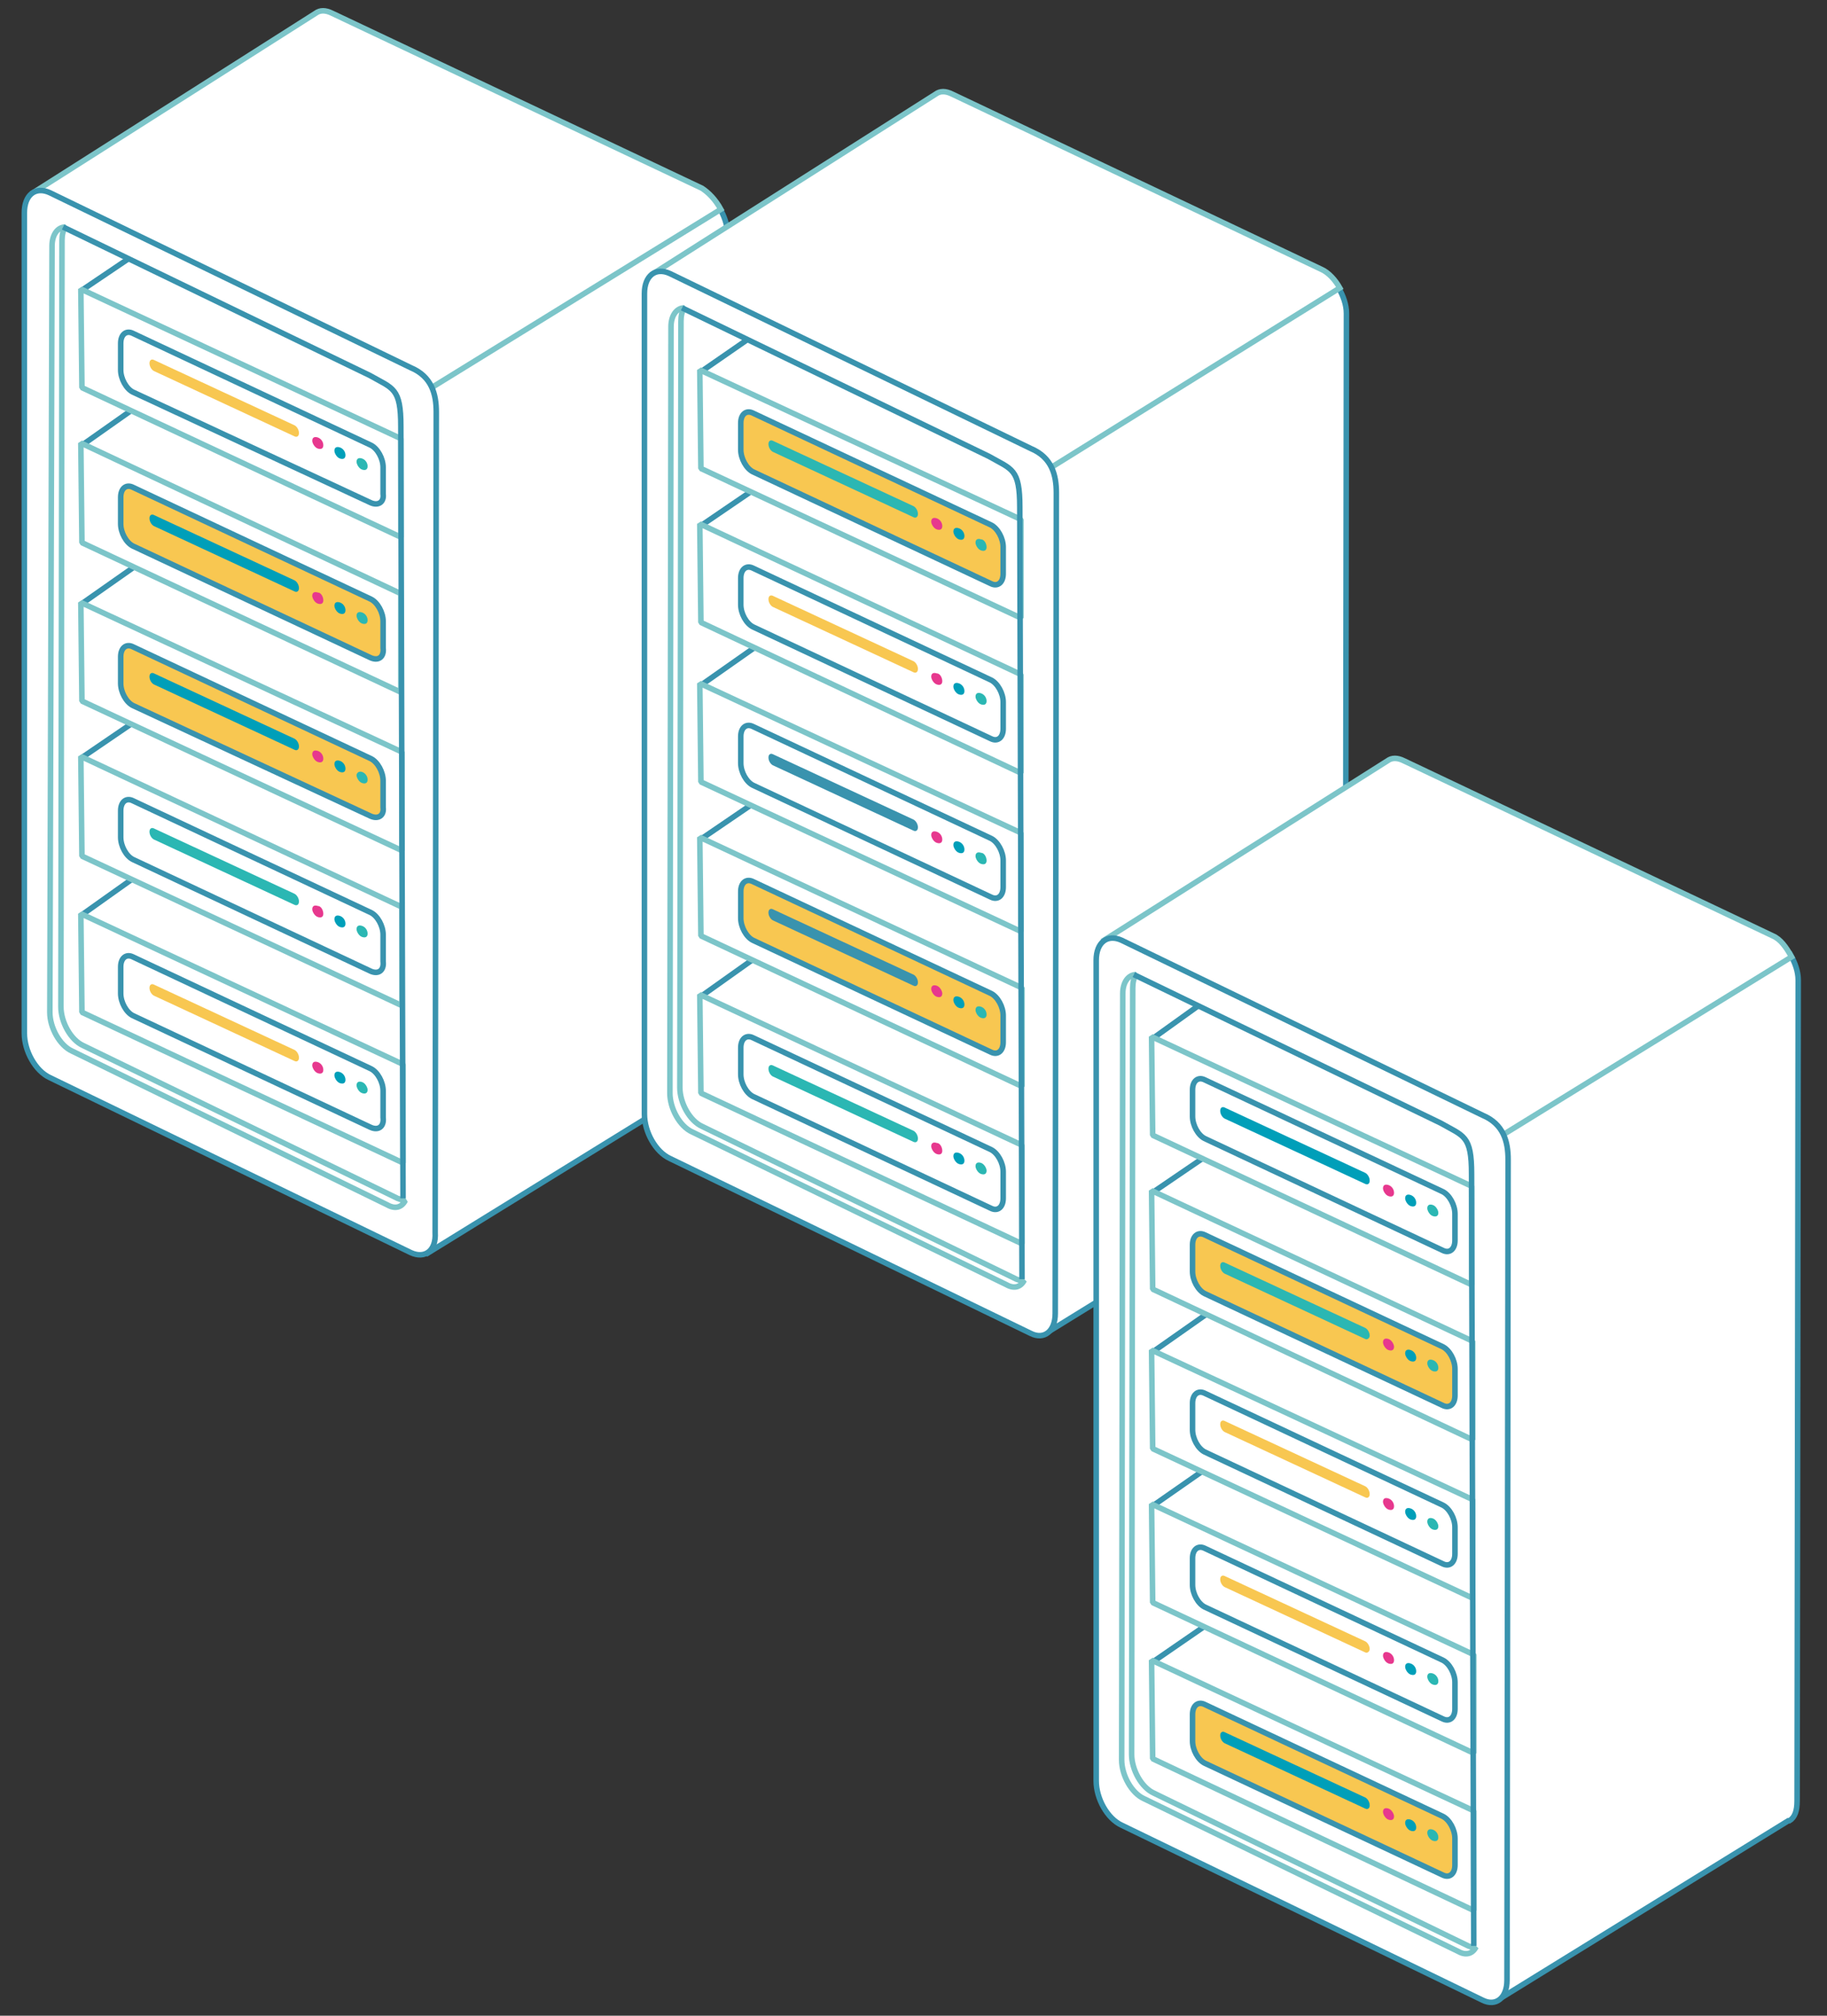 <?xml version="1.0" encoding="utf-8"?>
<!-- Generator: Adobe Illustrator 23.0.0, SVG Export Plug-In . SVG Version: 6.00 Build 0)  -->
<svg version="1.1" xmlns="http://www.w3.org/2000/svg" xmlns:xlink="http://www.w3.org/1999/xlink" x="0px" y="0px"
	 viewBox="0 0 165 182" style="enable-background:new 0 0 165 182;" xml:space="preserve">
<rect x="0" y="0" width="165" height="182" fill="#333333" stroke="none"/>
<style type="text/css">
	.st0{display:none;}
	.st1{display:inline;}
	.st2{fill:#FFFFFF;stroke:#3993AE;stroke-width:0.5;stroke-miterlimit:10;}
	.st3{fill:#FFFFFF;stroke:#7CC5C9;stroke-width:0.5;stroke-miterlimit:10;}
	.st4{fill:#FFFFFF;stroke:#7CC5C9;stroke-width:0.5;stroke-linecap:square;stroke-linejoin:bevel;stroke-miterlimit:10;}
	.st5{fill:#FFFFFF;stroke:#3993AE;stroke-width:0.5;stroke-linecap:square;stroke-linejoin:bevel;stroke-miterlimit:10;}
	.st6{fill:#F8C751;}
	.st7{fill:#E7388E;}
	.st8{fill:#009FB9;}
	.st9{fill:#2BB7B3;}
	.st10{fill:none;stroke:#3993AE;stroke-width:0.5;stroke-miterlimit:10;}
	.st11{fill:#3993AE;}
	.st12{fill:#F8C751;stroke:#3993AE;stroke-width:0.5;stroke-miterlimit:10;}
</style>
<g id="圖層_1" class="st0">
	<g class="st1">
		<g>
			<g>
				<g>
					<path class="st2" d="M38.1,35c0,0-16.8,2.7-27.3,4.1l27.9,74L64.8,97c0,0,0,0,0,0l0.1,0l0,0c0.5-0.3,0.7-0.9,0.7-1.8l0.1-74.1
						c0-0.8-0.3-1.6-0.7-2.3L38.1,35z"/>
					<path class="st3" d="M63.4,17L30,1.2c-0.6-0.3-1.1-0.3-1.5,0l0,0L3,17.4l1.8,6.1l9.5,24.7l1.8,0.9l49-30.2
						C64.6,18,64,17.4,63.4,17z"/>
					<path class="st2" d="M37.1,113.1L4.5,97.3c-1.3-0.6-2.3-2.4-2.3-4l0-74.1c0-1.6,1-2.4,2.3-1.8l32.6,15.8c1.9,0.8,2.3,2.4,2.3,4
						l-0.1,74.1C39.4,112.9,38.4,113.7,37.1,113.1z"/>
					<path class="st4" d="M35.9,108.2L7.5,94.4c-1.1-0.5-2-2.1-2-3.5l0.1-69.2c0-0.5,0.1-0.9,0.3-1.2c-0.7,0-1.2,0.7-1.2,1.7
						L4.5,91.4c0,1.4,0.9,3,2,3.5L35,108.8c0.7,0.4,1.3,0.2,1.6-0.4C36.4,108.4,36.2,108.3,35.9,108.2z"/>
				</g>
			</g>
		</g>
		<g>
			<line class="st5" x1="11.9" y1="79.4" x2="7.4" y2="82.6"/>
			<polygon class="st4" points="36.4,96.1 7.3,82.5 7.4,91.4 36.4,105 			"/>
			<g>
				<path class="st2" d="M33.5,101.8L12,91.7c-0.6-0.3-1.1-1.2-1.1-2l0-2.4c0-0.8,0.5-1.2,1.1-0.9l21.5,10.1c0.6,0.3,1.1,1.2,1.1,2
					l0,2.4C34.7,101.7,34.2,102.1,33.5,101.8z"/>
				<path class="st6" d="M26.6,95.8l-12.7-5.9c-0.2-0.1-0.4-0.4-0.4-0.7l0,0c0-0.3,0.2-0.4,0.4-0.3l12.7,5.9
					c0.2,0.1,0.4,0.4,0.4,0.7l0,0C27,95.8,26.8,95.9,26.6,95.8z"/>
			</g>
			<path class="st7" d="M29.2,96.6c0,0.3-0.2,0.4-0.5,0.3c-0.3-0.1-0.5-0.5-0.5-0.7c0-0.3,0.2-0.4,0.5-0.3
				C29,96,29.2,96.3,29.2,96.6z"/>
			<path class="st8" d="M31.2,97.5c0,0.3-0.2,0.4-0.5,0.3c-0.3-0.1-0.5-0.5-0.5-0.7c0-0.3,0.2-0.4,0.5-0.3
				C31,96.9,31.2,97.2,31.2,97.5z"/>
			<path class="st9" d="M33.2,98.4c0,0.3-0.2,0.4-0.5,0.3c-0.3-0.1-0.5-0.5-0.5-0.7c0-0.3,0.2-0.4,0.5-0.3
				C33,97.8,33.2,98.2,33.2,98.4z"/>
		</g>
		<g>
			<line class="st5" x1="11.8" y1="65.4" x2="7.4" y2="68.4"/>
			<polygon class="st4" points="36.3,81.9 7.3,68.3 7.4,77.3 36.3,90.8 			"/>
			<g>
				<path class="st2" d="M33.5,87.7L12,77.6c-0.6-0.3-1.1-1.2-1.1-2l0-2.4c0-0.8,0.5-1.2,1.1-0.9l21.5,10.1c0.6,0.3,1.1,1.2,1.1,2
					l0,2.4C34.7,87.6,34.2,88,33.5,87.7z"/>
				<path class="st9" d="M26.6,81.7l-12.7-5.9c-0.2-0.1-0.4-0.4-0.4-0.7l0,0c0-0.3,0.2-0.4,0.4-0.3l12.7,5.9
					c0.2,0.1,0.4,0.4,0.4,0.7l0,0C27,81.7,26.8,81.8,26.6,81.7z"/>
			</g>
			<path class="st7" d="M29.2,82.5c0,0.3-0.2,0.4-0.5,0.3c-0.3-0.1-0.5-0.5-0.5-0.7c0-0.3,0.2-0.4,0.5-0.3
				C29,81.8,29.2,82.2,29.2,82.5z"/>
			<path class="st8" d="M31.2,83.4c0,0.3-0.2,0.4-0.5,0.3c-0.3-0.1-0.5-0.5-0.5-0.7c0-0.3,0.2-0.4,0.5-0.3
				C31,82.8,31.2,83.1,31.2,83.4z"/>
			<path class="st9" d="M33.2,84.3c0,0.3-0.2,0.4-0.5,0.3c-0.3-0.1-0.5-0.5-0.5-0.7c0-0.3,0.2-0.4,0.5-0.3
				C33,83.7,33.2,84,33.2,84.3z"/>
		</g>
		<g>
			<line class="st5" x1="12.1" y1="51.2" x2="7.4" y2="54.5"/>
			<polygon class="st4" points="36.3,67.9 7.3,54.4 7.4,63.3 36.3,76.8 			"/>
			<g>
				<path class="st2" d="M33.5,73.7L12,63.7c-0.6-0.3-1.1-1.2-1.1-2l0-2.4c0-0.8,0.5-1.2,1.1-0.9l21.5,10.1c0.6,0.3,1.1,1.2,1.1,2
					l0,2.4C34.7,73.6,34.2,74,33.5,73.7z"/>
				<path class="st8" d="M26.6,67.7l-12.7-5.9c-0.2-0.1-0.4-0.4-0.4-0.7l0,0c0-0.3,0.2-0.4,0.4-0.3l12.7,5.9
					c0.2,0.1,0.4,0.4,0.4,0.7l0,0C27,67.7,26.8,67.8,26.6,67.7z"/>
			</g>
			<path class="st7" d="M29.2,68.5c0,0.3-0.2,0.4-0.5,0.3c-0.3-0.1-0.5-0.5-0.5-0.7c0-0.3,0.2-0.4,0.5-0.3
				C29,67.9,29.2,68.2,29.2,68.5z"/>
			<path class="st8" d="M31.2,69.4c0,0.3-0.2,0.4-0.5,0.3c-0.3-0.1-0.5-0.5-0.5-0.7c0-0.3,0.2-0.4,0.5-0.3
				C31,68.8,31.2,69.1,31.2,69.4z"/>
			<path class="st9" d="M33.2,70.4c0,0.3-0.2,0.4-0.5,0.3c-0.3-0.1-0.5-0.5-0.5-0.7s0.2-0.4,0.5-0.3C33,69.8,33.2,70.1,33.2,70.4z"
				/>
		</g>
		<g>
			<line class="st5" x1="11.8" y1="37.1" x2="7.4" y2="40.2"/>
			<polygon class="st4" points="36.2,53.6 7.3,40 7.4,49 36.2,62.5 			"/>
			<g>
				<path class="st2" d="M33.5,59.4L12,49.3c-0.6-0.3-1.1-1.2-1.1-2l0-2.4c0-0.8,0.5-1.2,1.1-0.9l21.5,10.1c0.6,0.3,1.1,1.2,1.1,2
					l0,2.4C34.7,59.3,34.2,59.7,33.5,59.4z"/>
				<path class="st8" d="M26.6,53.4l-12.7-5.9c-0.2-0.1-0.4-0.4-0.4-0.7l0,0c0-0.3,0.2-0.4,0.4-0.3l12.7,5.9
					c0.2,0.1,0.4,0.4,0.4,0.7l0,0C27,53.4,26.8,53.5,26.6,53.4z"/>
			</g>
			<path class="st7" d="M29.2,54.2c0,0.3-0.2,0.4-0.5,0.3c-0.3-0.1-0.5-0.5-0.5-0.7c0-0.3,0.2-0.4,0.5-0.3
				C29,53.5,29.2,53.9,29.2,54.2z"/>
			<path class="st8" d="M31.2,55.1c0,0.3-0.2,0.4-0.5,0.3c-0.3-0.1-0.5-0.5-0.5-0.7c0-0.3,0.2-0.4,0.5-0.3
				C31,54.5,31.2,54.8,31.2,55.1z"/>
			<path class="st9" d="M33.2,56c0,0.3-0.2,0.4-0.5,0.3c-0.3-0.1-0.5-0.5-0.5-0.7c0-0.3,0.2-0.4,0.5-0.3C33,55.4,33.2,55.7,33.2,56z
				"/>
		</g>
		<path class="st2" d="M36.2,52"/>
		<g>
			<line class="st5" x1="11.4" y1="23.5" x2="7.4" y2="26.2"/>
			<polygon class="st4" points="36.2,39.6 7.3,26.1 7.4,35 36.2,48.5 			"/>
			<g>
				<path class="st2" d="M33.5,45.4L12,35.4c-0.6-0.3-1.1-1.2-1.1-2l0-2.4c0-0.8,0.5-1.2,1.1-0.9l21.5,10.1c0.6,0.3,1.1,1.2,1.1,2
					l0,2.4C34.7,45.3,34.2,45.7,33.5,45.4z"/>
				<path class="st6" d="M26.6,39.4l-12.7-5.9c-0.2-0.1-0.4-0.4-0.4-0.7l0,0c0-0.3,0.2-0.4,0.4-0.3l12.7,5.9
					c0.2,0.1,0.4,0.4,0.4,0.7l0,0C27,39.4,26.8,39.5,26.6,39.4z"/>
			</g>
			<path class="st7" d="M29.2,40.2c0,0.3-0.2,0.4-0.5,0.3c-0.3-0.1-0.5-0.5-0.5-0.7c0-0.3,0.2-0.4,0.5-0.3
				C29,39.6,29.2,39.9,29.2,40.2z"/>
			<path class="st8" d="M31.2,41.1c0,0.3-0.2,0.4-0.5,0.3c-0.3-0.1-0.5-0.5-0.5-0.7c0-0.3,0.2-0.4,0.5-0.3
				C31,40.5,31.2,40.8,31.2,41.1z"/>
			<path class="st9" d="M33.2,42.1c0,0.3-0.2,0.4-0.5,0.3c-0.3-0.1-0.5-0.5-0.5-0.7c0-0.3,0.2-0.4,0.5-0.3
				C33,41.5,33.2,41.8,33.2,42.1z"/>
		</g>
		<path class="st10" d="M5.7,20.5l27.7,13.4c2.1,1.2,2.8,1.1,2.8,4.6c0,3.5,0.2,69.7,0.2,69.7"/>
	</g>
	<g class="st1">
		<g>
			<g>
				<g>
					<path class="st2" d="M94,42.2c0,0-16.8,2.7-27.3,4.1l27.9,74l26.1-16.1c0,0,0,0,0,0l0.1,0l0,0c0.5-0.3,0.7-0.9,0.7-1.8
						l0.1-74.1c0-0.8-0.3-1.6-0.7-2.3L94,42.2z"/>
					<path class="st3" d="M119.3,24.3L86,8.5c-0.6-0.3-1.1-0.3-1.5,0l0,0L59,24.7l1.8,6.1l9.5,24.7l1.8,0.9L121,26
						C120.6,25.3,120,24.6,119.3,24.3z"/>
					<path class="st2" d="M93.1,120.4l-32.6-15.8c-1.3-0.6-2.3-2.4-2.3-4l0-74.1c0-1.6,1-2.4,2.3-1.8l32.6,15.8
						c1.9,0.8,2.3,2.4,2.3,4l-0.1,74.1C95.3,120.2,94.3,121,93.1,120.4z"/>
					<path class="st4" d="M91.8,115.5l-28.4-13.8c-1.1-0.5-2-2.1-2-3.5L61.5,29c0-0.5,0.1-0.9,0.3-1.2c-0.7,0-1.2,0.7-1.2,1.7
						l-0.1,69.2c0,1.4,0.9,3,2,3.5l28.4,13.8c0.7,0.4,1.3,0.2,1.6-0.4C92.3,115.7,92.1,115.6,91.8,115.5z"/>
				</g>
			</g>
		</g>
		<g>
			<line class="st5" x1="67.9" y1="86.7" x2="63.4" y2="89.9"/>
			<polygon class="st4" points="92.3,103.4 63.2,89.8 63.3,98.7 92.3,112.3 			"/>
			<g>
				<path class="st2" d="M89.5,109.1L68,99c-0.6-0.3-1.1-1.2-1.1-2l0-2.4c0-0.8,0.5-1.2,1.1-0.9l21.5,10.1c0.6,0.3,1.1,1.2,1.1,2
					l0,2.4C90.6,109,90.1,109.4,89.5,109.1z"/>
				<path class="st9" d="M82.5,103.1l-12.7-5.9c-0.2-0.1-0.4-0.4-0.4-0.7l0,0c0-0.3,0.2-0.4,0.4-0.3l12.7,5.9
					c0.2,0.1,0.4,0.4,0.4,0.7l0,0C82.9,103.1,82.7,103.2,82.5,103.1z"/>
			</g>
			<path class="st7" d="M85.1,103.9c0,0.3-0.2,0.4-0.5,0.3c-0.3-0.1-0.5-0.5-0.5-0.7c0-0.3,0.2-0.4,0.5-0.3
				C84.9,103.2,85.1,103.6,85.1,103.9z"/>
			<path class="st8" d="M87.1,104.8c0,0.3-0.2,0.4-0.5,0.3c-0.3-0.1-0.5-0.5-0.5-0.7c0-0.3,0.2-0.4,0.5-0.3
				C86.9,104.2,87.1,104.5,87.1,104.8z"/>
			<path class="st9" d="M89.1,105.7c0,0.3-0.2,0.4-0.5,0.3c-0.3-0.1-0.5-0.5-0.5-0.7c0-0.3,0.2-0.4,0.5-0.3
				C88.9,105.1,89.1,105.5,89.1,105.7z"/>
		</g>
		<g>
			<line class="st5" x1="67.8" y1="72.7" x2="63.4" y2="75.7"/>
			<polygon class="st4" points="92.3,89.2 63.2,75.6 63.3,84.5 92.3,98.1 			"/>
			<g>
				<path class="st2" d="M89.5,95L68,84.9c-0.6-0.3-1.1-1.2-1.1-2l0-2.4c0-0.8,0.5-1.2,1.1-0.9l21.5,10.1c0.6,0.3,1.1,1.2,1.1,2
					l0,2.4C90.6,94.9,90.1,95.3,89.5,95z"/>
				<path class="st11" d="M82.5,89l-12.7-5.9c-0.2-0.1-0.4-0.4-0.4-0.7l0,0c0-0.3,0.2-0.4,0.4-0.3L82.5,88c0.2,0.1,0.4,0.4,0.4,0.7
					l0,0C82.9,89,82.7,89.1,82.5,89z"/>
			</g>
			<path class="st7" d="M85.1,89.7c0,0.3-0.2,0.4-0.5,0.3c-0.3-0.1-0.5-0.5-0.5-0.7c0-0.3,0.2-0.4,0.5-0.3
				C84.9,89.1,85.1,89.5,85.1,89.7z"/>
			<path class="st8" d="M87.1,90.7c0,0.3-0.2,0.4-0.5,0.3c-0.3-0.1-0.5-0.5-0.5-0.7c0-0.3,0.2-0.4,0.5-0.3
				C86.9,90.1,87.1,90.4,87.1,90.7z"/>
			<path class="st9" d="M89.1,91.6c0,0.3-0.2,0.4-0.5,0.3c-0.3-0.1-0.5-0.5-0.5-0.7c0-0.3,0.2-0.4,0.5-0.3
				C88.9,91,89.1,91.3,89.1,91.6z"/>
		</g>
		<g>
			<line class="st5" x1="68.1" y1="58.5" x2="63.4" y2="61.8"/>
			<polygon class="st4" points="92.2,75.2 63.2,61.7 63.3,70.6 92.2,84.1 			"/>
			<g>
				<path class="st2" d="M89.5,81L68,70.9c-0.6-0.3-1.1-1.2-1.1-2l0-2.4c0-0.8,0.5-1.2,1.1-0.9l21.5,10.1c0.6,0.3,1.1,1.2,1.1,2
					l0,2.4C90.6,80.9,90.1,81.3,89.5,81z"/>
				<path class="st11" d="M82.5,75l-12.7-5.9c-0.2-0.1-0.4-0.4-0.4-0.7l0,0c0-0.3,0.2-0.4,0.4-0.3L82.5,74c0.2,0.1,0.4,0.4,0.4,0.7
					l0,0C82.9,75,82.7,75.1,82.5,75z"/>
			</g>
			<path class="st7" d="M85.1,75.8c0,0.3-0.2,0.4-0.5,0.3c-0.3-0.1-0.5-0.5-0.5-0.7c0-0.3,0.2-0.4,0.5-0.3
				C84.9,75.2,85.1,75.5,85.1,75.8z"/>
			<path class="st8" d="M87.1,76.7c0,0.3-0.2,0.4-0.5,0.3c-0.3-0.1-0.5-0.5-0.5-0.7c0-0.3,0.2-0.4,0.5-0.3
				C86.9,76.1,87.1,76.4,87.1,76.7z"/>
			<path class="st9" d="M89.1,77.7c0,0.3-0.2,0.4-0.5,0.3c-0.3-0.1-0.5-0.5-0.5-0.7c0-0.3,0.2-0.4,0.5-0.3
				C88.9,77,89.1,77.4,89.1,77.7z"/>
		</g>
		<g>
			<line class="st5" x1="67.8" y1="44.4" x2="63.4" y2="47.4"/>
			<polygon class="st4" points="92.2,60.9 63.2,47.3 63.3,56.2 92.2,69.8 			"/>
			<g>
				<path class="st2" d="M89.5,66.7L68,56.6c-0.6-0.3-1.1-1.2-1.1-2l0-2.4c0-0.8,0.5-1.2,1.1-0.9l21.5,10.1c0.6,0.3,1.1,1.2,1.1,2
					l0,2.4C90.6,66.6,90.1,67,89.5,66.7z"/>
				<path class="st6" d="M82.5,60.7l-12.7-5.9c-0.2-0.1-0.4-0.4-0.4-0.7l0,0c0-0.3,0.2-0.4,0.4-0.3l12.7,5.9
					c0.2,0.1,0.4,0.4,0.4,0.7l0,0C82.9,60.7,82.7,60.8,82.5,60.7z"/>
			</g>
			<path class="st7" d="M85.1,61.5c0,0.3-0.2,0.4-0.5,0.3c-0.3-0.1-0.5-0.5-0.5-0.7c0-0.3,0.2-0.4,0.5-0.3
				C84.9,60.8,85.1,61.2,85.1,61.5z"/>
			<path class="st8" d="M87.1,62.4c0,0.3-0.2,0.4-0.5,0.3c-0.3-0.1-0.5-0.5-0.5-0.7c0-0.3,0.2-0.4,0.5-0.3
				C86.9,61.8,87.1,62.1,87.1,62.4z"/>
			<path class="st9" d="M89.1,63.3c0,0.3-0.2,0.4-0.5,0.3c-0.3-0.1-0.5-0.5-0.5-0.7c0-0.3,0.2-0.4,0.5-0.3
				C88.9,62.7,89.1,63,89.1,63.3z"/>
		</g>
		<path class="st2" d="M92.2,59.3"/>
		<g>
			<line class="st5" x1="67.3" y1="30.8" x2="63.4" y2="33.5"/>
			<polygon class="st4" points="92.2,46.9 63.2,33.4 63.3,42.3 92.2,55.8 			"/>
			<g>
				<path class="st2" d="M89.5,52.7L68,42.6c-0.6-0.3-1.1-1.2-1.1-2l0-2.4c0-0.8,0.5-1.2,1.1-0.9l21.5,10.1c0.6,0.3,1.1,1.2,1.1,2
					l0,2.4C90.6,52.6,90.1,53,89.5,52.7z"/>
				<path class="st9" d="M82.5,46.7l-12.7-5.9c-0.2-0.1-0.4-0.4-0.4-0.7l0,0c0-0.3,0.2-0.4,0.4-0.3l12.7,5.9
					c0.2,0.1,0.4,0.4,0.4,0.7l0,0C82.9,46.7,82.7,46.8,82.5,46.7z"/>
			</g>
			<path class="st7" d="M85.1,47.5c0,0.3-0.2,0.4-0.5,0.3c-0.3-0.1-0.5-0.5-0.5-0.7c0-0.3,0.2-0.4,0.5-0.3
				C84.9,46.9,85.1,47.2,85.1,47.5z"/>
			<path class="st8" d="M87.1,48.4c0,0.3-0.2,0.4-0.5,0.3c-0.3-0.1-0.5-0.5-0.5-0.7c0-0.3,0.2-0.4,0.5-0.3
				C86.9,47.8,87.1,48.1,87.1,48.4z"/>
			<path class="st9" d="M89.1,49.4c0,0.3-0.2,0.4-0.5,0.3c-0.3-0.1-0.5-0.5-0.5-0.7c0-0.3,0.2-0.4,0.5-0.3
				C88.9,48.7,89.1,49.1,89.1,49.4z"/>
		</g>
		<path class="st10" d="M61.6,27.8l27.7,13.4c2.1,1.2,2.8,1.1,2.8,4.6c0,3.5,0.2,69.7,0.2,69.7"/>
	</g>
	<g class="st1">
		<g>
			<g>
				<g>
					<path class="st2" d="M134.8,102.4c0,0-16.8,2.7-27.3,4.1l27.9,74l26.1-16.1c0,0,0,0,0,0l0.1,0l0,0c0.5-0.3,0.7-0.9,0.7-1.8
						l0.1-74.1c0-0.8-0.3-1.6-0.7-2.3L134.8,102.4z"/>
					<path class="st3" d="M160.1,84.5l-33.3-15.8c-0.6-0.3-1.1-0.3-1.5,0l0,0L99.7,84.9l1.8,6.1l9.5,24.7l1.8,0.9l49-30.2
						C161.3,85.5,160.8,84.8,160.1,84.5z"/>
					<path class="st2" d="M133.9,180.6l-32.6-15.8c-1.3-0.6-2.3-2.4-2.3-4l0-74.1c0-1.6,1-2.4,2.3-1.8l32.6,15.8
						c1.9,0.8,2.3,2.4,2.3,4l-0.1,74.1C136.1,180.4,135.1,181.2,133.9,180.6z"/>
					<path class="st4" d="M132.6,175.7l-28.4-13.8c-1.1-0.5-2-2.1-2-3.5l0.1-69.2c0-0.5,0.1-0.9,0.3-1.2c-0.7,0-1.2,0.7-1.2,1.7
						l-0.1,69.2c0,1.4,0.9,3,2,3.5l28.4,13.8c0.7,0.4,1.3,0.2,1.6-0.4C133.1,175.9,132.9,175.8,132.6,175.7z"/>
				</g>
			</g>
		</g>
		<g>
			<line class="st5" x1="108.7" y1="146.9" x2="104.2" y2="150"/>
			<polygon class="st4" points="133.1,163.5 104,149.9 104.1,158.8 133.1,172.5 			"/>
			<g>
				<path class="st2" d="M130.3,169.3l-21.5-10.1c-0.6-0.3-1.1-1.2-1.1-2l0-2.4c0-0.8,0.5-1.2,1.1-0.9l21.5,10.1
					c0.6,0.3,1.1,1.2,1.1,2l0,2.4C131.4,169.2,130.9,169.6,130.3,169.3z"/>
				<path class="st8" d="M123.3,163.3l-12.7-5.9c-0.2-0.1-0.4-0.4-0.4-0.7l0,0c0-0.3,0.2-0.4,0.4-0.3l12.7,5.9
					c0.2,0.1,0.4,0.4,0.4,0.7l0,0C123.7,163.3,123.5,163.4,123.3,163.3z"/>
			</g>
			<path class="st7" d="M125.9,164c0,0.3-0.2,0.4-0.5,0.3c-0.3-0.1-0.5-0.5-0.5-0.7c0-0.3,0.2-0.4,0.5-0.3S125.9,163.8,125.9,164z"
				/>
			<path class="st8" d="M127.9,165c0,0.3-0.2,0.4-0.5,0.3c-0.3-0.1-0.5-0.5-0.5-0.7c0-0.3,0.2-0.4,0.5-0.3
				C127.7,164.4,127.9,164.7,127.9,165z"/>
			<path class="st9" d="M129.9,165.9c0,0.3-0.2,0.4-0.5,0.3c-0.3-0.1-0.5-0.5-0.5-0.7c0-0.3,0.2-0.4,0.5-0.3
				C129.7,165.3,129.9,165.6,129.9,165.9z"/>
		</g>
		<g>
			<line class="st5" x1="108.5" y1="132.9" x2="104.2" y2="135.9"/>
			<polygon class="st4" points="133.1,149.4 104,135.8 104.1,144.7 133.1,158.3 			"/>
			<g>
				<path class="st2" d="M130.3,155.2l-21.5-10.1c-0.6-0.3-1.1-1.2-1.1-2l0-2.4c0-0.8,0.5-1.2,1.1-0.9l21.5,10.1
					c0.6,0.3,1.1,1.2,1.1,2l0,2.4C131.4,155.1,130.9,155.5,130.3,155.2z"/>
				<path class="st6" d="M123.3,149.2l-12.7-5.9c-0.2-0.1-0.4-0.4-0.4-0.7l0,0c0-0.3,0.2-0.4,0.4-0.3l12.7,5.9
					c0.2,0.1,0.4,0.4,0.4,0.7l0,0C123.7,149.1,123.5,149.3,123.3,149.2z"/>
			</g>
			<path class="st7" d="M125.9,149.9c0,0.3-0.2,0.4-0.5,0.3c-0.3-0.1-0.5-0.5-0.5-0.7c0-0.3,0.2-0.4,0.5-0.3
				C125.7,149.3,125.9,149.6,125.9,149.9z"/>
			<path class="st8" d="M127.9,150.9c0,0.3-0.2,0.4-0.5,0.3c-0.3-0.1-0.5-0.5-0.5-0.7c0-0.3,0.2-0.4,0.5-0.3
				C127.7,150.3,127.9,150.6,127.9,150.9z"/>
			<path class="st9" d="M129.9,151.8c0,0.3-0.2,0.4-0.5,0.3c-0.3-0.1-0.5-0.5-0.5-0.7c0-0.3,0.2-0.4,0.5-0.3
				C129.7,151.2,129.9,151.5,129.9,151.8z"/>
		</g>
		<g>
			<line class="st5" x1="108.9" y1="118.7" x2="104.2" y2="122"/>
			<polygon class="st4" points="133,135.4 104,121.9 104.1,130.8 133,144.3 			"/>
			<g>
				<path class="st2" d="M130.3,141.2l-21.5-10.1c-0.6-0.3-1.1-1.2-1.1-2l0-2.4c0-0.8,0.5-1.2,1.1-0.9l21.5,10.1
					c0.6,0.3,1.1,1.2,1.1,2l0,2.4C131.4,141.1,130.9,141.5,130.3,141.2z"/>
				<path class="st6" d="M123.3,135.2l-12.7-5.9c-0.2-0.1-0.4-0.4-0.4-0.7l0,0c0-0.3,0.2-0.4,0.4-0.3l12.7,5.9
					c0.2,0.1,0.4,0.4,0.4,0.7l0,0C123.7,135.2,123.5,135.3,123.3,135.2z"/>
			</g>
			<path class="st7" d="M125.9,136c0,0.3-0.2,0.4-0.5,0.3c-0.3-0.1-0.5-0.5-0.5-0.7c0-0.3,0.2-0.4,0.5-0.3S125.9,135.7,125.9,136z"
				/>
			<path class="st8" d="M127.9,136.9c0,0.3-0.2,0.4-0.5,0.3c-0.3-0.1-0.5-0.5-0.5-0.7c0-0.3,0.2-0.4,0.5-0.3
				C127.7,136.3,127.9,136.6,127.9,136.9z"/>
			<path class="st9" d="M129.9,137.8c0,0.3-0.2,0.4-0.5,0.3c-0.3-0.1-0.5-0.5-0.5-0.7c0-0.3,0.2-0.4,0.5-0.3
				C129.7,137.2,129.9,137.6,129.9,137.8z"/>
		</g>
		<g>
			<line class="st5" x1="108.6" y1="104.6" x2="104.2" y2="107.6"/>
			<polygon class="st4" points="133,121.1 104,107.5 104.1,116.4 133,130 			"/>
			<g>
				<path class="st2" d="M130.3,126.9l-21.5-10.1c-0.6-0.3-1.1-1.2-1.1-2l0-2.4c0-0.8,0.5-1.2,1.1-0.9l21.5,10.1
					c0.6,0.3,1.1,1.2,1.1,2l0,2.4C131.4,126.8,130.9,127.2,130.3,126.9z"/>
				<path class="st9" d="M123.3,120.9l-12.7-5.9c-0.2-0.1-0.4-0.4-0.4-0.7l0,0c0-0.3,0.2-0.4,0.4-0.3l12.7,5.9
					c0.2,0.1,0.4,0.4,0.4,0.7l0,0C123.7,120.8,123.5,121,123.3,120.9z"/>
			</g>
			<path class="st7" d="M125.9,121.6c0,0.3-0.2,0.4-0.5,0.3c-0.3-0.1-0.5-0.5-0.5-0.7c0-0.3,0.2-0.4,0.5-0.3
				C125.7,121,125.9,121.4,125.9,121.6z"/>
			<path class="st8" d="M127.9,122.6c0,0.3-0.2,0.4-0.5,0.3c-0.3-0.1-0.5-0.5-0.5-0.7c0-0.3,0.2-0.4,0.5-0.3
				C127.7,122,127.9,122.3,127.9,122.6z"/>
			<path class="st9" d="M129.9,123.5c0,0.3-0.2,0.4-0.5,0.3c-0.3-0.1-0.5-0.5-0.5-0.7c0-0.3,0.2-0.4,0.5-0.3
				C129.7,122.9,129.9,123.2,129.9,123.5z"/>
		</g>
		<path class="st2" d="M132.9,119.5"/>
		<g>
			<line class="st5" x1="108.1" y1="90.9" x2="104.2" y2="93.7"/>
			<polygon class="st4" points="132.9,107.1 104,93.6 104.1,102.5 132.9,116 			"/>
			<g>
				<path class="st2" d="M130.3,112.9l-21.5-10.1c-0.6-0.3-1.1-1.2-1.1-2l0-2.4c0-0.8,0.5-1.2,1.1-0.9l21.5,10.1
					c0.6,0.3,1.1,1.2,1.1,2l0,2.4C131.4,112.8,130.9,113.2,130.3,112.9z"/>
				<path class="st8" d="M123.3,106.9l-12.7-5.9c-0.2-0.1-0.4-0.4-0.4-0.7l0,0c0-0.3,0.2-0.4,0.4-0.3l12.7,5.9
					c0.2,0.1,0.4,0.4,0.4,0.7l0,0C123.7,106.9,123.5,107,123.3,106.9z"/>
			</g>
			<path class="st7" d="M125.9,107.7c0,0.3-0.2,0.4-0.5,0.3c-0.3-0.1-0.5-0.5-0.5-0.7c0-0.3,0.2-0.4,0.5-0.3
				C125.7,107.1,125.9,107.4,125.9,107.7z"/>
			<path class="st8" d="M127.9,108.6c0,0.3-0.2,0.4-0.5,0.3c-0.3-0.1-0.5-0.5-0.5-0.7c0-0.3,0.2-0.4,0.5-0.3
				C127.7,108,127.9,108.3,127.9,108.6z"/>
			<path class="st9" d="M129.9,109.5c0,0.3-0.2,0.4-0.5,0.3c-0.3-0.1-0.5-0.5-0.5-0.7c0-0.3,0.2-0.4,0.5-0.3
				C129.7,108.9,129.9,109.3,129.9,109.5z"/>
		</g>
		<path class="st10" d="M102.4,88l27.7,13.4c2.1,1.2,2.8,1.1,2.8,4.6c0,3.5,0.2,69.7,0.2,69.7"/>
	</g>
</g>
<g id="圖層_1_拷貝">
	<g>
		<g>
			<g>
				<g>
					<path class="st2" d="M38.1,35c0,0-16.8,2.7-27.3,4.1l27.9,74L64.8,97c0,0,0,0,0,0l0.1,0l0,0c0.5-0.3,0.7-0.9,0.7-1.8l0.1-74.1
						c0-0.8-0.3-1.6-0.7-2.3L38.1,35z"/>
					<path class="st3" d="M63.4,17L30,1.2c-0.6-0.3-1.1-0.3-1.5,0l0,0L3,17.4l1.8,6.1l9.5,24.7l1.8,0.9l49-30.2
						C64.6,18,64,17.4,63.4,17z"/>
					<path class="st2" d="M37.1,113.1L4.5,97.3c-1.3-0.6-2.3-2.4-2.3-4l0-74.1c0-1.6,1-2.4,2.3-1.8l32.6,15.8c1.9,0.8,2.3,2.4,2.3,4
						l-0.1,74.1C39.4,112.9,38.4,113.7,37.1,113.1z"/>
					<path class="st4" d="M35.9,108.2L7.5,94.4c-1.1-0.5-2-2.1-2-3.5l0.1-69.2c0-0.5,0.1-0.9,0.3-1.2c-0.7,0-1.2,0.7-1.2,1.7
						L4.5,91.4c0,1.4,0.9,3,2,3.5L35,108.8c0.7,0.4,1.3,0.2,1.6-0.4C36.4,108.4,36.2,108.3,35.9,108.2z"/>
				</g>
			</g>
		</g>
		<g>
			<line class="st5" x1="11.9" y1="79.4" x2="7.4" y2="82.6"/>
			<polygon class="st4" points="36.4,96.1 7.3,82.5 7.4,91.4 36.4,105 			"/>
			<g>
				<path class="st2" d="M33.5,101.8L12,91.7c-0.6-0.3-1.1-1.2-1.1-2l0-2.4c0-0.8,0.5-1.2,1.1-0.9l21.5,10.1c0.6,0.3,1.1,1.2,1.1,2
					l0,2.4C34.7,101.7,34.2,102.1,33.5,101.8z"/>
				<path class="st6" d="M26.6,95.8l-12.7-5.9c-0.2-0.1-0.4-0.4-0.4-0.7l0,0c0-0.3,0.2-0.4,0.4-0.3l12.7,5.9
					c0.2,0.1,0.4,0.4,0.4,0.7l0,0C27,95.8,26.8,95.9,26.6,95.8z"/>
			</g>
			<path class="st7" d="M29.2,96.6c0,0.3-0.2,0.4-0.5,0.3c-0.3-0.1-0.5-0.5-0.5-0.7c0-0.3,0.2-0.4,0.5-0.3
				C29,96,29.2,96.3,29.2,96.6z"/>
			<path class="st8" d="M31.2,97.5c0,0.3-0.2,0.4-0.5,0.3c-0.3-0.1-0.5-0.5-0.5-0.7c0-0.3,0.2-0.4,0.5-0.3
				C31,96.9,31.2,97.2,31.2,97.5z"/>
			<path class="st9" d="M33.2,98.4c0,0.3-0.2,0.4-0.5,0.3c-0.3-0.1-0.5-0.5-0.5-0.7c0-0.3,0.2-0.4,0.5-0.3
				C33,97.8,33.2,98.2,33.2,98.4z"/>
		</g>
		<g>
			<line class="st5" x1="11.8" y1="65.4" x2="7.4" y2="68.4"/>
			<polygon class="st4" points="36.3,81.9 7.3,68.3 7.4,77.3 36.3,90.8 			"/>
			<g>
				<path class="st2" d="M33.5,87.7L12,77.6c-0.6-0.3-1.1-1.2-1.1-2l0-2.4c0-0.8,0.5-1.2,1.1-0.9l21.5,10.1c0.6,0.3,1.1,1.2,1.1,2
					l0,2.4C34.7,87.6,34.2,88,33.5,87.7z"/>
				<path class="st9" d="M26.6,81.7l-12.7-5.9c-0.2-0.1-0.4-0.4-0.4-0.7l0,0c0-0.3,0.2-0.4,0.4-0.3l12.7,5.9
					c0.2,0.1,0.4,0.4,0.4,0.7l0,0C27,81.7,26.8,81.8,26.6,81.7z"/>
			</g>
			<path class="st7" d="M29.2,82.5c0,0.3-0.2,0.4-0.5,0.3c-0.3-0.1-0.5-0.5-0.5-0.7c0-0.3,0.2-0.4,0.5-0.3
				C29,81.8,29.2,82.2,29.2,82.5z"/>
			<path class="st8" d="M31.2,83.4c0,0.3-0.2,0.4-0.5,0.3c-0.3-0.1-0.5-0.5-0.5-0.7c0-0.3,0.2-0.4,0.5-0.3
				C31,82.8,31.2,83.1,31.2,83.4z"/>
			<path class="st9" d="M33.2,84.3c0,0.3-0.2,0.4-0.5,0.3c-0.3-0.1-0.5-0.5-0.5-0.7c0-0.3,0.2-0.4,0.5-0.3
				C33,83.7,33.2,84,33.2,84.3z"/>
		</g>
		<g>
			<line class="st5" x1="12.1" y1="51.2" x2="7.4" y2="54.5"/>
			<polygon class="st4" points="36.3,67.9 7.3,54.4 7.4,63.3 36.3,76.8 			"/>
			<g>
				<path class="st12" d="M33.5,73.7L12,63.7c-0.6-0.3-1.1-1.2-1.1-2l0-2.4c0-0.8,0.5-1.2,1.1-0.9l21.5,10.1c0.6,0.3,1.1,1.2,1.1,2
					l0,2.4C34.7,73.6,34.2,74,33.5,73.7z"/>
				<path class="st8" d="M26.6,67.7l-12.7-5.9c-0.2-0.1-0.4-0.4-0.4-0.7l0,0c0-0.3,0.2-0.4,0.4-0.3l12.7,5.9
					c0.2,0.1,0.4,0.4,0.4,0.7l0,0C27,67.7,26.8,67.8,26.6,67.7z"/>
			</g>
			<path class="st7" d="M29.2,68.5c0,0.3-0.2,0.4-0.5,0.3c-0.3-0.1-0.5-0.5-0.5-0.7c0-0.3,0.2-0.4,0.5-0.3
				C29,67.9,29.2,68.2,29.2,68.5z"/>
			<path class="st8" d="M31.2,69.4c0,0.3-0.2,0.4-0.5,0.3c-0.3-0.1-0.5-0.5-0.5-0.7c0-0.3,0.2-0.4,0.5-0.3
				C31,68.8,31.2,69.1,31.2,69.4z"/>
			<path class="st9" d="M33.2,70.4c0,0.3-0.2,0.4-0.5,0.3c-0.3-0.1-0.5-0.5-0.5-0.7s0.2-0.4,0.5-0.3C33,69.8,33.2,70.1,33.2,70.4z"
				/>
		</g>
		<g>
			<line class="st5" x1="11.8" y1="37.1" x2="7.4" y2="40.2"/>
			<polygon class="st4" points="36.2,53.6 7.3,40 7.4,49 36.2,62.5 			"/>
			<g>
				<path class="st12" d="M33.5,59.4L12,49.3c-0.6-0.3-1.1-1.2-1.1-2l0-2.4c0-0.8,0.5-1.2,1.1-0.9l21.5,10.1c0.6,0.3,1.1,1.2,1.1,2
					l0,2.4C34.7,59.3,34.2,59.7,33.5,59.4z"/>
				<path class="st8" d="M26.6,53.4l-12.7-5.9c-0.2-0.1-0.4-0.4-0.4-0.7l0,0c0-0.3,0.2-0.4,0.4-0.3l12.7,5.9
					c0.2,0.1,0.4,0.4,0.4,0.7l0,0C27,53.4,26.8,53.5,26.6,53.4z"/>
			</g>
			<path class="st7" d="M29.2,54.2c0,0.3-0.2,0.4-0.5,0.3c-0.3-0.1-0.5-0.5-0.5-0.7c0-0.3,0.2-0.4,0.5-0.3
				C29,53.5,29.2,53.9,29.2,54.2z"/>
			<path class="st8" d="M31.2,55.1c0,0.3-0.2,0.4-0.5,0.3c-0.3-0.1-0.5-0.5-0.5-0.7c0-0.3,0.2-0.4,0.5-0.3
				C31,54.5,31.2,54.8,31.2,55.1z"/>
			<path class="st9" d="M33.2,56c0,0.3-0.2,0.4-0.5,0.3c-0.3-0.1-0.5-0.5-0.5-0.7c0-0.3,0.2-0.4,0.5-0.3C33,55.4,33.2,55.7,33.2,56z
				"/>
		</g>
		<path class="st2" d="M36.2,52"/>
		<g>
			<line class="st5" x1="11.4" y1="23.5" x2="7.4" y2="26.2"/>
			<polygon class="st4" points="36.2,39.6 7.3,26.1 7.4,35 36.2,48.5 			"/>
			<g>
				<path class="st2" d="M33.5,45.4L12,35.4c-0.6-0.3-1.1-1.2-1.1-2l0-2.4c0-0.8,0.5-1.2,1.1-0.9l21.5,10.1c0.6,0.3,1.1,1.2,1.1,2
					l0,2.4C34.7,45.3,34.2,45.7,33.5,45.4z"/>
				<path class="st6" d="M26.6,39.4l-12.7-5.9c-0.2-0.1-0.4-0.4-0.4-0.7l0,0c0-0.3,0.2-0.4,0.4-0.3l12.7,5.9
					c0.2,0.1,0.4,0.4,0.4,0.7l0,0C27,39.4,26.8,39.5,26.6,39.4z"/>
			</g>
			<path class="st7" d="M29.2,40.2c0,0.3-0.2,0.4-0.5,0.3c-0.3-0.1-0.5-0.5-0.5-0.7c0-0.3,0.2-0.4,0.5-0.3
				C29,39.6,29.2,39.9,29.2,40.2z"/>
			<path class="st8" d="M31.2,41.1c0,0.3-0.2,0.4-0.5,0.3c-0.3-0.1-0.5-0.5-0.5-0.7c0-0.3,0.2-0.4,0.5-0.3
				C31,40.5,31.2,40.8,31.2,41.1z"/>
			<path class="st9" d="M33.2,42.1c0,0.3-0.2,0.4-0.5,0.3c-0.3-0.1-0.5-0.5-0.5-0.7c0-0.3,0.2-0.4,0.5-0.3
				C33,41.5,33.2,41.8,33.2,42.1z"/>
		</g>
		<path class="st10" d="M5.7,20.5l27.7,13.4c2.1,1.2,2.8,1.1,2.8,4.6c0,3.5,0.2,69.7,0.2,69.7"/>
	</g>
	<g>
		<g>
			<g>
				<g>
					<path class="st2" d="M94,42.2c0,0-16.8,2.7-27.3,4.1l27.9,74l26.1-16.1c0,0,0,0,0,0l0.1,0l0,0c0.5-0.3,0.7-0.9,0.7-1.8
						l0.1-74.1c0-0.8-0.3-1.6-0.7-2.3L94,42.2z"/>
					<path class="st3" d="M119.3,24.3L86,8.5c-0.6-0.3-1.1-0.3-1.5,0l0,0L59,24.7l1.8,6.1l9.5,24.7l1.8,0.9L121,26
						C120.6,25.3,120,24.6,119.3,24.3z"/>
					<path class="st2" d="M93.1,120.4l-32.6-15.8c-1.3-0.6-2.3-2.4-2.3-4l0-74.1c0-1.6,1-2.4,2.3-1.8l32.6,15.8
						c1.9,0.8,2.3,2.4,2.3,4l-0.1,74.1C95.3,120.2,94.3,121,93.1,120.4z"/>
					<path class="st4" d="M91.8,115.5l-28.4-13.8c-1.1-0.5-2-2.1-2-3.5L61.5,29c0-0.5,0.1-0.9,0.3-1.2c-0.7,0-1.2,0.7-1.2,1.7
						l-0.1,69.2c0,1.4,0.9,3,2,3.5l28.4,13.8c0.7,0.4,1.3,0.2,1.6-0.4C92.3,115.7,92.1,115.6,91.8,115.5z"/>
				</g>
			</g>
		</g>
		<g>
			<line class="st5" x1="67.9" y1="86.7" x2="63.4" y2="89.9"/>
			<polygon class="st4" points="92.3,103.4 63.2,89.8 63.3,98.7 92.3,112.3 			"/>
			<g>
				<path class="st2" d="M89.5,109.1L68,99c-0.6-0.3-1.1-1.2-1.1-2l0-2.4c0-0.8,0.5-1.2,1.1-0.9l21.5,10.1c0.6,0.3,1.1,1.2,1.1,2
					l0,2.4C90.6,109,90.1,109.4,89.5,109.1z"/>
				<path class="st9" d="M82.5,103.1l-12.7-5.9c-0.2-0.1-0.4-0.4-0.4-0.7l0,0c0-0.3,0.2-0.4,0.4-0.3l12.7,5.9
					c0.2,0.1,0.4,0.4,0.4,0.7l0,0C82.9,103.1,82.7,103.2,82.5,103.1z"/>
			</g>
			<path class="st7" d="M85.1,103.9c0,0.3-0.2,0.4-0.5,0.3c-0.3-0.1-0.5-0.5-0.5-0.7c0-0.3,0.2-0.4,0.5-0.3
				C84.9,103.2,85.1,103.6,85.1,103.9z"/>
			<path class="st8" d="M87.1,104.8c0,0.3-0.2,0.4-0.5,0.3c-0.3-0.1-0.5-0.5-0.5-0.7c0-0.3,0.2-0.4,0.5-0.3
				C86.9,104.2,87.1,104.5,87.1,104.8z"/>
			<path class="st9" d="M89.1,105.7c0,0.3-0.2,0.4-0.5,0.3c-0.3-0.1-0.5-0.5-0.5-0.7c0-0.3,0.2-0.4,0.5-0.3
				C88.9,105.1,89.1,105.5,89.1,105.7z"/>
		</g>
		<g>
			<line class="st5" x1="67.8" y1="72.7" x2="63.4" y2="75.7"/>
			<polygon class="st4" points="92.3,89.2 63.2,75.6 63.3,84.5 92.3,98.1 			"/>
			<g>
				<path class="st12" d="M89.5,95L68,84.9c-0.6-0.3-1.1-1.2-1.1-2l0-2.4c0-0.8,0.5-1.2,1.1-0.9l21.5,10.1c0.6,0.3,1.1,1.2,1.1,2
					l0,2.4C90.6,94.9,90.1,95.3,89.5,95z"/>
				<path class="st11" d="M82.5,89l-12.7-5.9c-0.2-0.1-0.4-0.4-0.4-0.7l0,0c0-0.3,0.2-0.4,0.4-0.3L82.5,88c0.2,0.1,0.4,0.4,0.4,0.7
					l0,0C82.9,89,82.7,89.1,82.5,89z"/>
			</g>
			<path class="st7" d="M85.1,89.7c0,0.3-0.2,0.4-0.5,0.3c-0.3-0.1-0.5-0.5-0.5-0.7c0-0.3,0.2-0.4,0.5-0.3
				C84.9,89.1,85.1,89.5,85.1,89.7z"/>
			<path class="st8" d="M87.1,90.7c0,0.3-0.2,0.4-0.5,0.3c-0.3-0.1-0.5-0.5-0.5-0.7c0-0.3,0.2-0.4,0.5-0.3
				C86.9,90.1,87.1,90.4,87.1,90.7z"/>
			<path class="st9" d="M89.1,91.6c0,0.3-0.2,0.4-0.5,0.3c-0.3-0.1-0.5-0.5-0.5-0.7c0-0.3,0.2-0.4,0.5-0.3
				C88.9,91,89.1,91.3,89.1,91.6z"/>
		</g>
		<g>
			<line class="st5" x1="68.1" y1="58.5" x2="63.4" y2="61.8"/>
			<polygon class="st4" points="92.2,75.2 63.2,61.7 63.3,70.6 92.2,84.1 			"/>
			<g>
				<path class="st2" d="M89.5,81L68,70.9c-0.6-0.3-1.1-1.2-1.1-2l0-2.4c0-0.8,0.5-1.2,1.1-0.9l21.5,10.1c0.6,0.3,1.1,1.2,1.1,2
					l0,2.4C90.6,80.9,90.1,81.3,89.5,81z"/>
				<path class="st11" d="M82.5,75l-12.7-5.9c-0.2-0.1-0.4-0.4-0.4-0.7l0,0c0-0.3,0.2-0.4,0.4-0.3L82.5,74c0.2,0.1,0.4,0.4,0.4,0.7
					l0,0C82.9,75,82.7,75.1,82.5,75z"/>
			</g>
			<path class="st7" d="M85.1,75.8c0,0.3-0.2,0.4-0.5,0.3c-0.3-0.1-0.5-0.5-0.5-0.7c0-0.3,0.2-0.4,0.5-0.3
				C84.9,75.2,85.1,75.5,85.1,75.8z"/>
			<path class="st8" d="M87.1,76.7c0,0.3-0.2,0.4-0.5,0.3c-0.3-0.1-0.5-0.5-0.5-0.7c0-0.3,0.2-0.4,0.5-0.3
				C86.9,76.1,87.1,76.4,87.1,76.7z"/>
			<path class="st9" d="M89.1,77.7c0,0.3-0.2,0.4-0.5,0.3c-0.3-0.1-0.5-0.5-0.5-0.7c0-0.3,0.2-0.4,0.5-0.3
				C88.9,77,89.1,77.4,89.1,77.7z"/>
		</g>
		<g>
			<line class="st5" x1="67.8" y1="44.4" x2="63.4" y2="47.4"/>
			<polygon class="st4" points="92.2,60.9 63.2,47.3 63.3,56.2 92.2,69.8 			"/>
			<g>
				<path class="st2" d="M89.5,66.7L68,56.6c-0.6-0.3-1.1-1.2-1.1-2l0-2.4c0-0.8,0.5-1.2,1.1-0.9l21.5,10.1c0.6,0.3,1.1,1.2,1.1,2
					l0,2.4C90.6,66.6,90.1,67,89.5,66.7z"/>
				<path class="st6" d="M82.5,60.7l-12.7-5.9c-0.2-0.1-0.4-0.4-0.4-0.7l0,0c0-0.3,0.2-0.4,0.4-0.3l12.7,5.9
					c0.2,0.1,0.4,0.4,0.4,0.7l0,0C82.9,60.7,82.7,60.8,82.5,60.7z"/>
			</g>
			<path class="st7" d="M85.1,61.5c0,0.3-0.2,0.4-0.5,0.3c-0.3-0.1-0.5-0.5-0.5-0.7c0-0.3,0.2-0.4,0.5-0.3
				C84.9,60.8,85.1,61.2,85.1,61.5z"/>
			<path class="st8" d="M87.1,62.4c0,0.3-0.2,0.4-0.5,0.3c-0.3-0.1-0.5-0.5-0.5-0.7c0-0.3,0.2-0.4,0.5-0.3
				C86.9,61.8,87.1,62.1,87.1,62.4z"/>
			<path class="st9" d="M89.1,63.3c0,0.3-0.2,0.4-0.5,0.3c-0.3-0.1-0.5-0.5-0.5-0.7c0-0.3,0.2-0.4,0.5-0.3
				C88.9,62.7,89.1,63,89.1,63.3z"/>
		</g>
		<path class="st2" d="M92.2,59.3"/>
		<g>
			<line class="st5" x1="67.3" y1="30.8" x2="63.4" y2="33.5"/>
			<polygon class="st4" points="92.2,46.9 63.2,33.4 63.3,42.3 92.2,55.8 			"/>
			<g>
				<path class="st12" d="M89.5,52.7L68,42.6c-0.6-0.3-1.1-1.2-1.1-2l0-2.4c0-0.8,0.5-1.2,1.1-0.9l21.5,10.1c0.6,0.3,1.1,1.2,1.1,2
					l0,2.4C90.6,52.6,90.1,53,89.5,52.7z"/>
				<path class="st9" d="M82.5,46.7l-12.7-5.9c-0.2-0.1-0.4-0.4-0.4-0.7l0,0c0-0.3,0.2-0.4,0.4-0.3l12.7,5.9
					c0.2,0.1,0.4,0.4,0.4,0.7l0,0C82.9,46.7,82.7,46.8,82.5,46.7z"/>
			</g>
			<path class="st7" d="M85.1,47.5c0,0.3-0.2,0.4-0.5,0.3c-0.3-0.1-0.5-0.5-0.5-0.7c0-0.3,0.2-0.4,0.5-0.3
				C84.9,46.9,85.1,47.2,85.1,47.5z"/>
			<path class="st8" d="M87.1,48.4c0,0.3-0.2,0.4-0.5,0.3c-0.3-0.1-0.5-0.5-0.5-0.7c0-0.3,0.2-0.4,0.5-0.3
				C86.9,47.8,87.1,48.1,87.1,48.4z"/>
			<path class="st9" d="M89.1,49.4c0,0.3-0.2,0.4-0.5,0.3c-0.3-0.1-0.5-0.5-0.5-0.7c0-0.3,0.2-0.4,0.5-0.3
				C88.9,48.7,89.1,49.1,89.1,49.4z"/>
		</g>
		<path class="st10" d="M61.6,27.8l27.7,13.4c2.1,1.2,2.8,1.1,2.8,4.6c0,3.5,0.2,69.7,0.2,69.7"/>
	</g>
	<g>
		<g>
			<g>
				<g>
					<path class="st2" d="M134.8,102.4c0,0-16.8,2.7-27.3,4.1l27.9,74l26.1-16.1c0,0,0,0,0,0l0.1,0l0,0c0.5-0.3,0.7-0.9,0.7-1.8
						l0.1-74.1c0-0.8-0.3-1.6-0.7-2.3L134.8,102.4z"/>
					<path class="st3" d="M160.1,84.5l-33.3-15.8c-0.6-0.3-1.1-0.3-1.5,0l0,0L99.7,84.9l1.8,6.1l9.5,24.7l1.8,0.9l49-30.2
						C161.3,85.5,160.8,84.8,160.1,84.5z"/>
					<path class="st2" d="M133.9,180.6l-32.6-15.8c-1.3-0.6-2.3-2.4-2.3-4l0-74.1c0-1.6,1-2.4,2.3-1.8l32.6,15.8
						c1.9,0.8,2.3,2.4,2.3,4l-0.1,74.1C136.1,180.4,135.1,181.2,133.9,180.6z"/>
					<path class="st4" d="M132.6,175.7l-28.4-13.8c-1.1-0.5-2-2.1-2-3.5l0.1-69.2c0-0.5,0.1-0.9,0.3-1.2c-0.7,0-1.2,0.7-1.2,1.7
						l-0.1,69.2c0,1.4,0.9,3,2,3.5l28.4,13.8c0.7,0.4,1.3,0.2,1.6-0.4C133.1,175.9,132.9,175.8,132.6,175.7z"/>
				</g>
			</g>
		</g>
		<g>
			<line class="st5" x1="108.7" y1="146.9" x2="104.2" y2="150"/>
			<polygon class="st4" points="133.1,163.5 104,149.9 104.1,158.8 133.1,172.5 			"/>
			<g>
				<path class="st12" d="M130.3,169.3l-21.5-10.1c-0.6-0.3-1.1-1.2-1.1-2l0-2.4c0-0.8,0.5-1.2,1.1-0.9l21.5,10.1
					c0.6,0.3,1.1,1.2,1.1,2l0,2.4C131.4,169.2,130.9,169.6,130.3,169.3z"/>
				<path class="st8" d="M123.3,163.3l-12.7-5.9c-0.2-0.1-0.4-0.4-0.4-0.7l0,0c0-0.3,0.2-0.4,0.4-0.3l12.7,5.9
					c0.2,0.1,0.4,0.4,0.4,0.7l0,0C123.7,163.3,123.5,163.4,123.3,163.3z"/>
			</g>
			<path class="st7" d="M125.9,164c0,0.3-0.2,0.4-0.5,0.3c-0.3-0.1-0.5-0.5-0.5-0.7c0-0.3,0.2-0.4,0.5-0.3S125.9,163.8,125.9,164z"
				/>
			<path class="st8" d="M127.9,165c0,0.3-0.2,0.4-0.5,0.3c-0.3-0.1-0.5-0.5-0.5-0.7c0-0.3,0.2-0.4,0.5-0.3
				C127.7,164.4,127.9,164.7,127.9,165z"/>
			<path class="st9" d="M129.9,165.9c0,0.3-0.2,0.4-0.5,0.3c-0.3-0.1-0.5-0.5-0.5-0.7c0-0.3,0.2-0.4,0.5-0.3
				C129.7,165.3,129.9,165.6,129.9,165.9z"/>
		</g>
		<g>
			<line class="st5" x1="108.5" y1="132.9" x2="104.2" y2="135.9"/>
			<polygon class="st4" points="133.1,149.4 104,135.8 104.1,144.7 133.1,158.3 			"/>
			<g>
				<path class="st2" d="M130.3,155.2l-21.5-10.1c-0.6-0.3-1.1-1.2-1.1-2l0-2.4c0-0.8,0.5-1.2,1.1-0.9l21.5,10.1
					c0.6,0.3,1.1,1.2,1.1,2l0,2.4C131.4,155.1,130.9,155.5,130.3,155.2z"/>
				<path class="st6" d="M123.3,149.2l-12.7-5.9c-0.2-0.1-0.4-0.4-0.4-0.7l0,0c0-0.3,0.2-0.4,0.4-0.3l12.7,5.9
					c0.2,0.1,0.4,0.4,0.4,0.7l0,0C123.7,149.1,123.5,149.3,123.3,149.2z"/>
			</g>
			<path class="st7" d="M125.9,149.9c0,0.3-0.2,0.4-0.5,0.3c-0.3-0.1-0.5-0.5-0.5-0.7c0-0.3,0.2-0.4,0.5-0.3
				C125.7,149.3,125.9,149.6,125.9,149.9z"/>
			<path class="st8" d="M127.9,150.9c0,0.3-0.2,0.4-0.5,0.3c-0.3-0.1-0.5-0.5-0.5-0.7c0-0.3,0.2-0.4,0.5-0.3
				C127.7,150.3,127.9,150.6,127.9,150.9z"/>
			<path class="st9" d="M129.9,151.8c0,0.3-0.2,0.4-0.5,0.3c-0.3-0.1-0.5-0.5-0.5-0.7c0-0.3,0.2-0.4,0.5-0.3
				C129.7,151.2,129.9,151.5,129.9,151.8z"/>
		</g>
		<g>
			<line class="st5" x1="108.9" y1="118.7" x2="104.2" y2="122"/>
			<polygon class="st4" points="133,135.4 104,121.9 104.1,130.8 133,144.3 			"/>
			<g>
				<path class="st2" d="M130.3,141.2l-21.5-10.1c-0.6-0.3-1.1-1.2-1.1-2l0-2.4c0-0.8,0.5-1.2,1.1-0.9l21.5,10.1
					c0.6,0.3,1.1,1.2,1.1,2l0,2.4C131.4,141.1,130.9,141.5,130.3,141.2z"/>
				<path class="st6" d="M123.3,135.2l-12.7-5.9c-0.2-0.1-0.4-0.4-0.4-0.7l0,0c0-0.3,0.2-0.4,0.4-0.3l12.7,5.9
					c0.2,0.1,0.4,0.4,0.4,0.7l0,0C123.7,135.2,123.5,135.3,123.3,135.2z"/>
			</g>
			<path class="st7" d="M125.9,136c0,0.3-0.2,0.4-0.5,0.3c-0.3-0.1-0.5-0.5-0.5-0.7c0-0.3,0.2-0.4,0.5-0.3S125.9,135.7,125.9,136z"
				/>
			<path class="st8" d="M127.9,136.9c0,0.3-0.2,0.4-0.5,0.3c-0.3-0.1-0.5-0.5-0.5-0.7c0-0.3,0.2-0.4,0.5-0.3
				C127.7,136.3,127.9,136.6,127.9,136.9z"/>
			<path class="st9" d="M129.9,137.8c0,0.3-0.2,0.4-0.5,0.3c-0.3-0.1-0.5-0.5-0.5-0.7c0-0.3,0.2-0.4,0.5-0.3
				C129.7,137.2,129.9,137.6,129.9,137.8z"/>
		</g>
		<g>
			<line class="st5" x1="108.6" y1="104.6" x2="104.2" y2="107.6"/>
			<polygon class="st4" points="133,121.1 104,107.5 104.1,116.4 133,130 			"/>
			<g>
				<path class="st12" d="M130.3,126.9l-21.5-10.1c-0.6-0.3-1.1-1.2-1.1-2l0-2.4c0-0.8,0.5-1.2,1.1-0.9l21.5,10.1
					c0.6,0.3,1.1,1.2,1.1,2l0,2.4C131.4,126.8,130.9,127.2,130.3,126.9z"/>
				<path class="st9" d="M123.3,120.9l-12.7-5.9c-0.2-0.1-0.4-0.4-0.4-0.7l0,0c0-0.3,0.2-0.4,0.4-0.3l12.7,5.9
					c0.2,0.1,0.4,0.4,0.4,0.7l0,0C123.7,120.8,123.5,121,123.3,120.9z"/>
			</g>
			<path class="st7" d="M125.9,121.6c0,0.3-0.2,0.4-0.5,0.3c-0.3-0.1-0.5-0.5-0.5-0.7c0-0.3,0.2-0.4,0.5-0.3
				C125.7,121,125.9,121.4,125.9,121.6z"/>
			<path class="st8" d="M127.9,122.6c0,0.3-0.2,0.4-0.5,0.3c-0.3-0.1-0.5-0.5-0.5-0.7c0-0.3,0.2-0.4,0.5-0.3
				C127.7,122,127.9,122.3,127.9,122.6z"/>
			<path class="st9" d="M129.9,123.5c0,0.3-0.2,0.4-0.5,0.3c-0.3-0.1-0.5-0.5-0.5-0.7c0-0.3,0.2-0.4,0.5-0.3
				C129.7,122.9,129.9,123.2,129.9,123.5z"/>
		</g>
		<path class="st2" d="M132.9,119.5"/>
		<g>
			<line class="st5" x1="108.1" y1="90.9" x2="104.2" y2="93.7"/>
			<polygon class="st4" points="132.9,107.1 104,93.6 104.1,102.5 132.9,116 			"/>
			<g>
				<path class="st2" d="M130.3,112.9l-21.5-10.1c-0.6-0.3-1.1-1.2-1.1-2l0-2.4c0-0.8,0.5-1.2,1.1-0.9l21.5,10.1
					c0.6,0.3,1.1,1.2,1.1,2l0,2.4C131.4,112.8,130.9,113.2,130.3,112.9z"/>
				<path class="st8" d="M123.3,106.9l-12.7-5.9c-0.2-0.1-0.4-0.4-0.4-0.7l0,0c0-0.3,0.2-0.4,0.4-0.3l12.7,5.9
					c0.2,0.1,0.4,0.4,0.4,0.7l0,0C123.7,106.9,123.5,107,123.3,106.9z"/>
			</g>
			<path class="st7" d="M125.9,107.7c0,0.3-0.2,0.4-0.5,0.3c-0.3-0.1-0.5-0.5-0.5-0.7c0-0.3,0.2-0.4,0.5-0.3
				C125.7,107.1,125.9,107.4,125.9,107.7z"/>
			<path class="st8" d="M127.9,108.6c0,0.3-0.2,0.4-0.5,0.3c-0.3-0.1-0.5-0.5-0.5-0.7c0-0.3,0.2-0.4,0.5-0.3
				C127.7,108,127.9,108.3,127.9,108.6z"/>
			<path class="st9" d="M129.9,109.5c0,0.3-0.2,0.4-0.5,0.3c-0.3-0.1-0.5-0.5-0.5-0.7c0-0.3,0.2-0.4,0.5-0.3
				C129.7,108.9,129.9,109.3,129.9,109.5z"/>
		</g>
		<path class="st10" d="M102.4,88l27.7,13.4c2.1,1.2,2.8,1.1,2.8,4.6c0,3.5,0.2,69.7,0.2,69.7"/>
	</g>
</g>
</svg>
